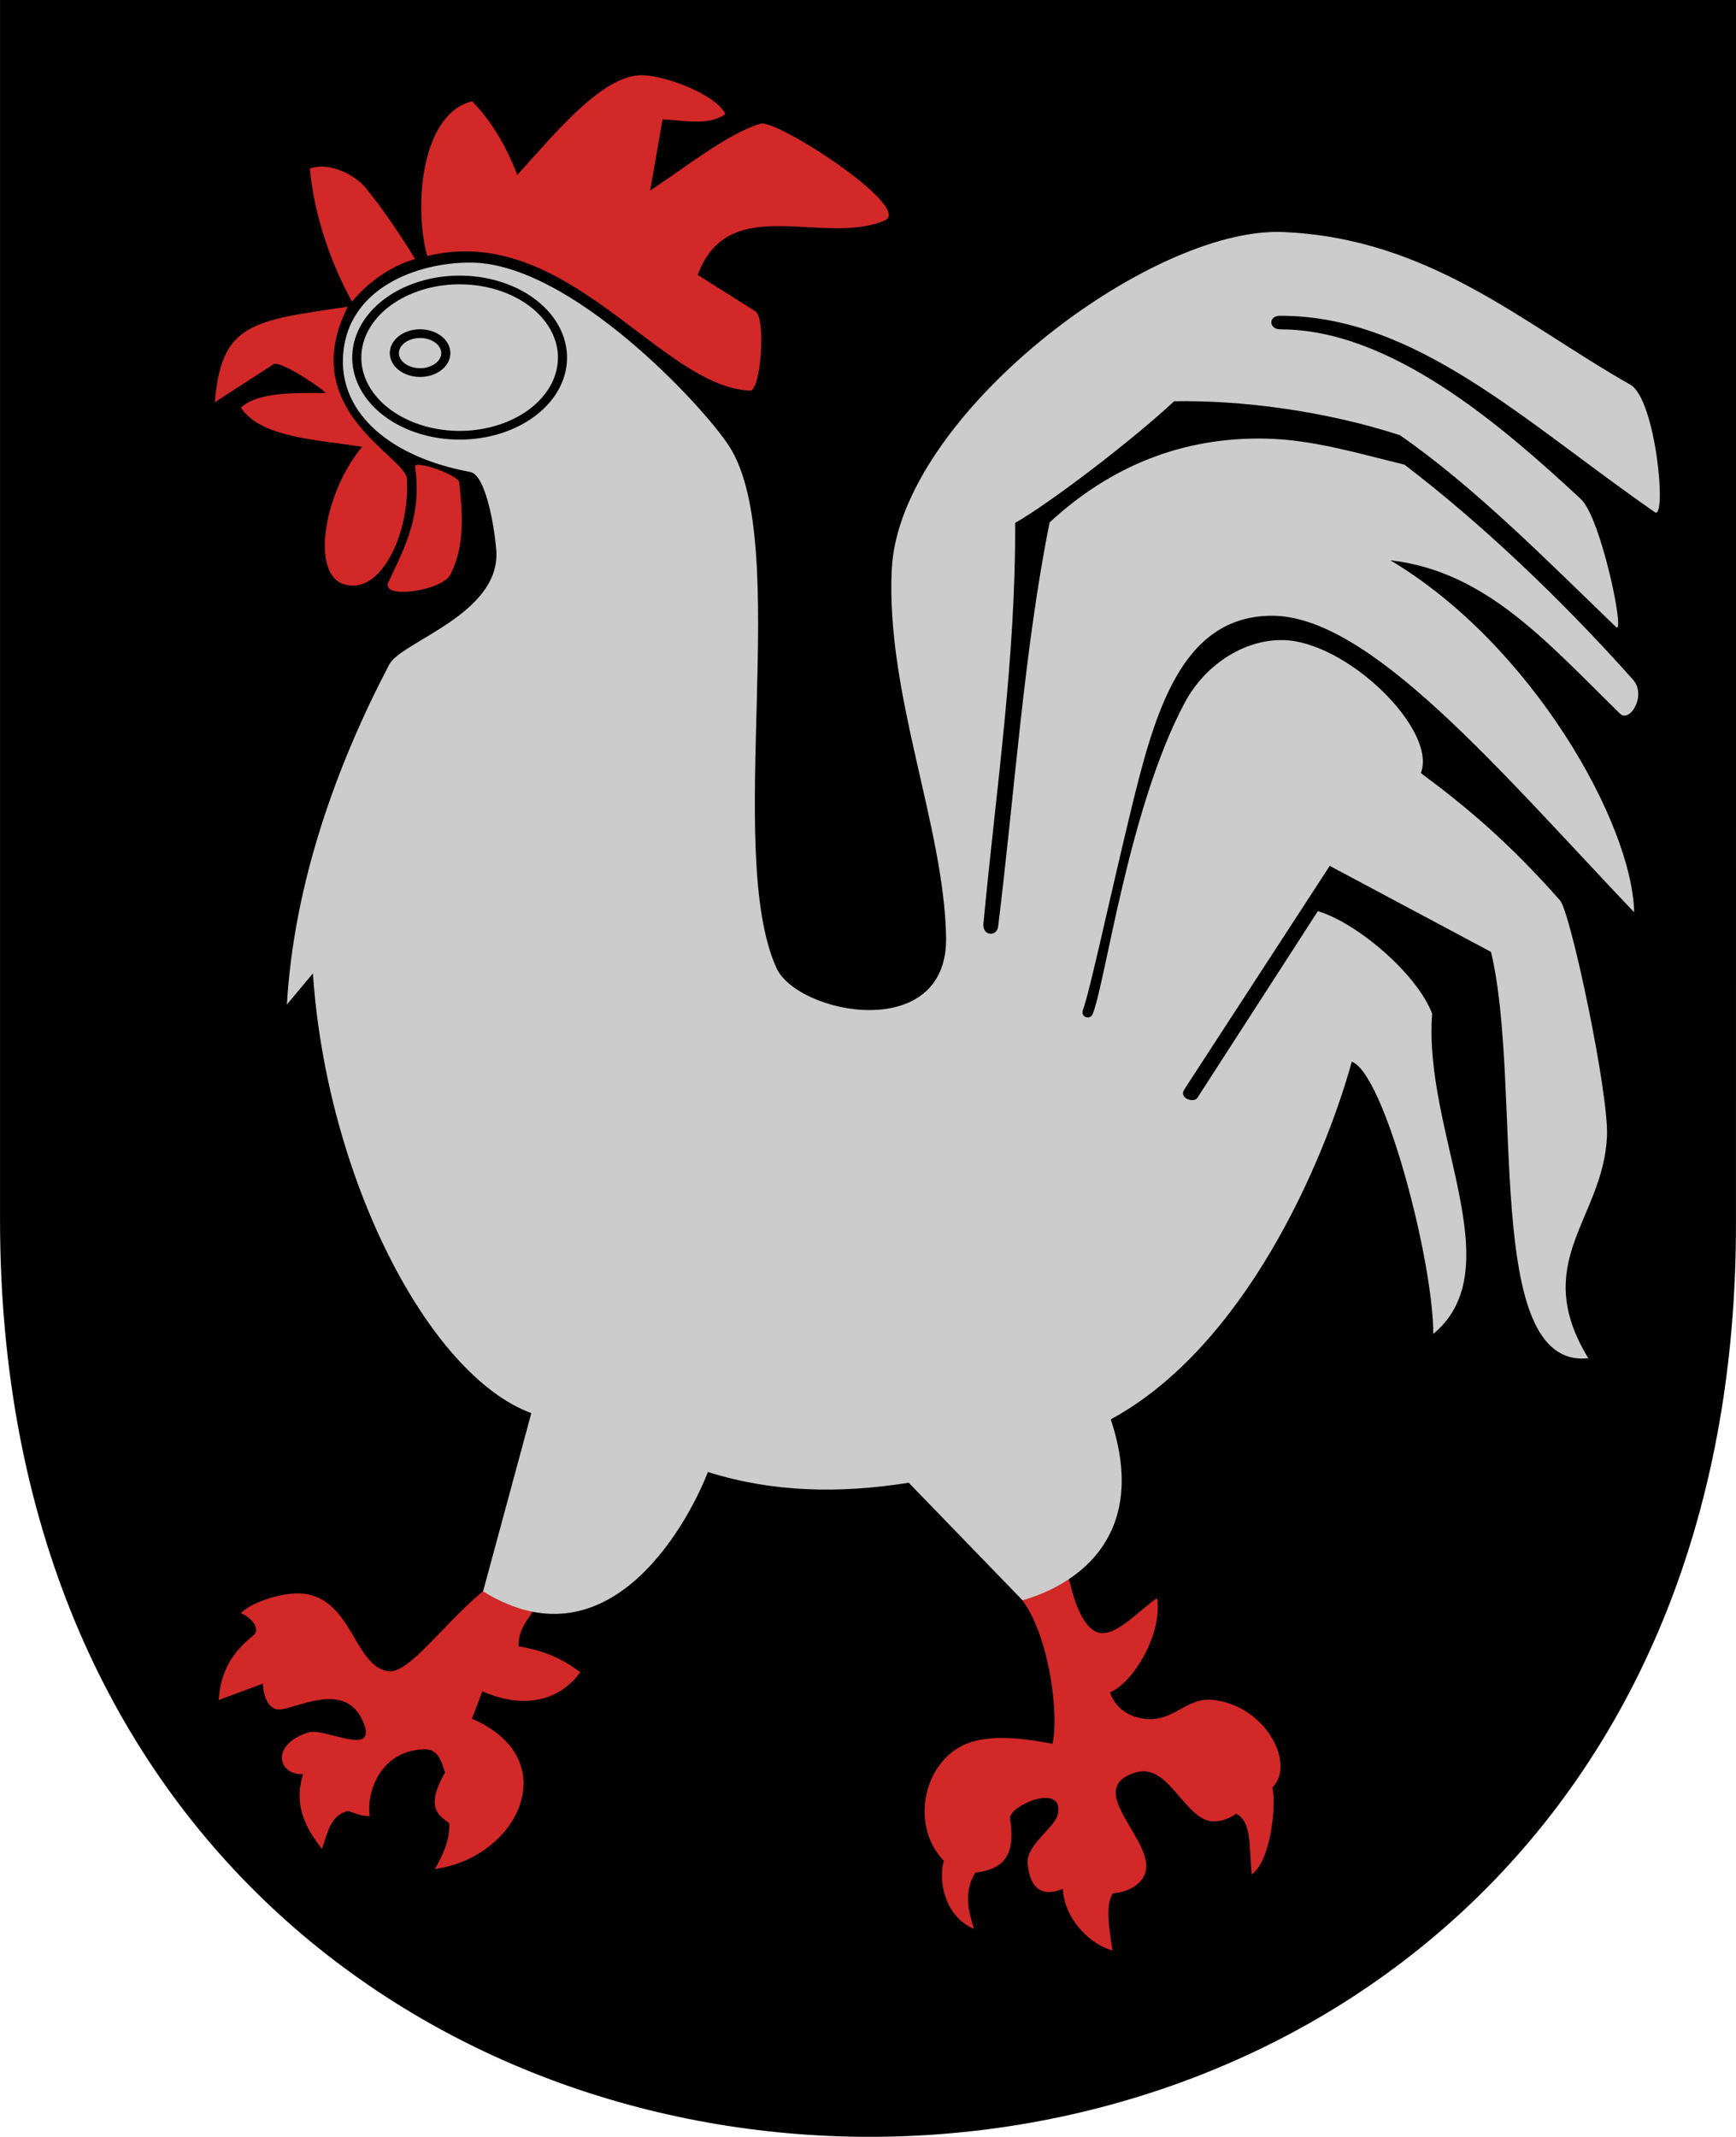 <?xml version="1.0" encoding="UTF-8" standalone="no"?>
<!-- Created with Inkscape (http://www.inkscape.org/) -->

<svg
   xmlns:svg="http://www.w3.org/2000/svg"
   xmlns="http://www.w3.org/2000/svg"
   version="1.1"
   width="390"
   height="480"
   id="svg4228">
  <defs
     id="defs4232" />
  <path
     d="M 0.004,0.004 390.011,-0.031 C 389.996,270.003 389.992,273.987 389.992,273.999 390.992,548.632 0.01,548.638 0.007,273.998 L 0.004,0.004 z"
     id="path2902"
     style="fill:#000000;fill-opacity:1;stroke:none" />
  <path
     d="m 107.86,357.966 c 15.403,-13.133 14.077,1.094 11.186,5.021 -2.185,2.968 -2.593,4.919 -2.542,6.801 6.976,1.178 10.543,3.441 13.856,5.784 -4.159,5.968 -12.109,8.714 -21.992,4.322 l -2.352,6.165 c 21.197,9.125 10.308,31.248 -8.326,33.75 1.898,-3.228 3.362,-6.564 3.242,-10.297 -2.577,-1.794 -5.37,-3.656 -0.953,-11.377 -0.932,-2.836 -1.598,-5.372 -4.894,-5.212 -10.287,0.5 -12.791,10.561 -12.013,15 -2.161,0.016 -3.344,-0.702 -4.894,-1.144 -3.975,0.932 -4.615,5.003 -5.847,8.517 -3.556,-4.516 -6.454,-9.657 -4.258,-16.78 -5.745,0.254 -7.343,-6.785 1.335,-9.407 3.512,-1.061 15.568,5.808 12.203,-2.288 -3.815,-9.18 -14.134,-3.46 -18.432,-2.86 -2.739,0.382 -4.008,-2.705 -4.131,-5.784 l -9.915,3.686 c 0.386,-6.392 3.076,-10.758 7.691,-14.428 1.932,-1.536 -0.455,-4.179 -2.733,-5.085 2.786,-2.754 10.087,-4.871 14.11,-4.386 11.029,1.332 11.361,16.352 19.004,17.415 4.559,0.634 11.899,-9.948 20.657,-17.415 z"
     id="path2859"
     style="fill:#d22828;fill-opacity:1;stroke:none" />
  <path
     d="m 240.382,355.54 c 0.927,4.169 3.242,11.171 7.165,11.293 3.887,0.12 8.526,-5.308 12.404,-7.865 1.244,8.033 -5.381,19.094 -10.607,21.168 1.103,3.095 3.622,5.412 7.775,5.933 6.673,0.837 9.26,-4.941 15.505,-4.225 11.791,1.353 18.538,14.438 13.213,19.685 0.988,3.862 -0.403,16.583 -4.629,19.505 -0.604,-6.388 -0.035,-12.02 -3.506,-13.618 -2.327,1.595 -4.679,2.008 -6.337,1.528 -5.714,-1.655 -9.176,-12.854 -16.135,-10.831 -12.108,3.519 3.861,14.976 2.157,22.202 -0.801,3.397 -4.903,4.873 -7.326,4.944 -1.826,2.423 -0.847,8.238 -0.135,12.854 -4.959,-1.262 -10.89,-7.122 -11.146,-13.843 -4.941,2.101 -7.548,-0.459 -7.91,-5.798 -0.282,-4.164 6.2,-7.994 6.786,-11.011 1.409,-7.249 -11.194,-1.826 -10.741,1.079 1.308,8.402 -1.539,11.329 -7.775,12.09 -2.6,4.03 -1.731,8.419 -0.315,12.629 -6.975,-2.898 -8.006,-11.525 -6.786,-15.281 -8.19,-8.444 -4.156,-24.209 7.011,-26.921 5.834,-1.417 11.872,-0.357 17.393,0.629 1.388,-5.83 -0.345,-22.877 -6.393,-31.718 -6.607,-9.658 8.992,-10.439 10.329,-4.428 z"
     id="path2861"
     style="fill:#d22828;fill-opacity:1;stroke:none" />
  <path
     d="M 77.034,80.72 C 77.41,64.958 93.518,58.87 105.89,58.983 c 22.386,0.205 52.19,32.29 57.966,41.314 14.17,22.137 -1.236,90.879 10.551,117.076 4.719,10.489 38.565,17.154 38.136,-6.864 -0.447,-25.001 -13.561,-54.561 -12.203,-82.627 1.657,-34.246 57.876,-77.078 87.966,-75.763 32.894,1.438 53.621,20.48 77.956,34.29 5.742,3.258 8.276,30.56 5.498,28.633 -29.24,-20.274 -53.707,-44.199 -84.216,-44.11 -2.671,0.008 -2.537,3.052 0.127,3.051 24.638,-0.009 49.319,21.254 67.5,38.136 4.485,4.164 10.034,30.806 7.881,28.729 -15.678,-15.127 -32.062,-31.698 -48.559,-43.093 -16.907,-5.507 -35.847,-7.908 -50.72,-7.627 -9.233,8.641 -27.72,22.764 -35.72,27.331 0.176,30.283 -4.303,60.043 -7.119,90 -0.267,2.839 3.011,3.023 3.305,0.636 3.735,-30.299 5.881,-62.644 11.568,-90.763 13.653,-12.582 29.696,-19.169 48.432,-18.814 10.666,0.202 20.927,3.343 31.271,5.847 16.965,12.927 35.2,30.158 51.356,48.305 3.116,3.5 -0.715,9.786 -2.924,7.627 -16.601,-16.227 -30.166,-31.985 -51.61,-34.449 31.848,18.933 54.383,59.176 54.788,79.068 -30.081,-31.615 -59.488,-66.869 -81.61,-66.61 -20.121,0.235 -26.1,21.725 -31.401,43.567 -4.88,20.108 -9.237,40.683 -10.803,44.908 -0.653,1.763 1.602,2.379 2.161,1.017 2.905,-7.077 8.088,-46.419 20.723,-70.022 4.469,-8.347 13.085,-14.069 21.861,-14.003 14.383,0.108 34.915,20.129 31.144,29.873 10.485,7.763 19.864,15.69 31.271,28.602 2.387,2.702 10.987,43.368 10.551,53.008 -0.84,18.579 -17.398,28.194 -4.195,49.831 -23.947,2.54 -14.577,-60.846 -21.864,-91.271 l -36.229,-19.322 -32.669,50.212 c -1.31,2.013 2.15,3.105 2.924,1.907 l 27.076,-41.949 c 8.807,2.625 22.199,13.991 25.678,23.008 -2.031,26.643 18.05,57.2 0.254,71.949 0.016,-16.386 -10.992,-58.49 -18.305,-61.144 -6.237,22.568 -24.062,64.026 -54.153,80.339 8.487,25.446 -6.642,36.843 -19.818,40.642 l -25.564,-26.405 c -15.636,2.463 -30.446,2.188 -45.127,-2.415 -3.31,8.772 -21.024,45.052 -50.503,26.822 l 10.842,-40.042 C 96.176,308.862 73.38,264.333 70.297,218.644 l -5.847,6.992 c 1.617,-27.492 11.257,-53.971 23.008,-76.398 2.707,-5.166 25.244,-11.343 24.025,-25.805 -0.441,-5.229 -2.364,-16.765 -5.847,-17.415 C 87.369,102.606 76.748,92.801 77.034,80.72 z"
     id="path2827"
     style="fill:#cccccc;stroke:none" />
  <path
     d="m 81.347,100.365 c -10.295,-1.634 -22.776,-2.053 -27.236,-8.809 3.975,-3.62 12.48,-3.284 18.921,-3.281 0.87,4.14e-4 -10.019,-7.461 -11.55,-6.472 l -13.213,8.539 c 1.406,-17.783 8.482,-18.313 29.866,-21.446 -11.82,23.191 13.003,33.667 13.279,38.614 0.701,12.576 -6.087,26.611 -14.382,23.64 -7.216,-2.584 -4.229,-20.509 4.315,-30.786 z"
     id="path2851"
     style="fill:#d22828;fill-opacity:1;stroke:none" />
  <path
     d="m 95.988,57.512 c 31.367,-7.717 52.475,29.573 72.549,30.224 2.37,0.077 3.601,-16.26 1.169,-17.798 l -12.944,-8.18 c 6.859,-18.818 28.031,-6.363 41.977,-12.225 6.605,-2.776 -24.252,-22.897 -27.955,-21.753 -7.326,2.264 -16.297,9.46 -24.719,15.011 l 2.786,-16 c 5.1,0.346 10.602,1.437 14.112,-1.169 -2.128,-4.343 -12.867,-8.437 -18.337,-8.719 -8.931,-0.461 -19.551,12.635 -28.404,22.382 -2.496,-6.402 -5.745,-12.052 -10.157,-16.539 -11.596,2.903 -13.116,23.842 -10.078,34.764 z"
     id="path2853"
     style="fill:#d22828;fill-opacity:1;stroke:none" />
  <path
     d="M 93.247,58.187 C 87.746,59.745 82.511,63.532 79.09,67.76 74.64,59.76 70.604,48.861 69.607,37.828 73.837,36.434 79.459,38.899 82.326,42.412 85.68,46.523 89.811,52.507 93.247,58.187 z"
     id="path2855"
     style="fill:#d22828;fill-opacity:1;stroke:none" />
  <path
     d="m 93.242,104.809 c -0.238,-1.608 9.773,1.84 9.947,3.591 0.66,6.632 1.369,14.223 -2.066,20.752 -1.873,3.56 -15.757,5.621 -13.856,1.589 3.651,-7.744 7.584,-15.047 5.975,-25.932 z"
     id="path2857"
     style="fill:#d22828;fill-opacity:1;stroke:none" />
  <path
     d="m 127.099,79.826 a 22.831,17.977 0 1 1 -45.662,0 22.831,17.977 0 1 1 45.662,0 z"
     transform="matrix(1.012,0,0,0.97,-2.261,2.895)"
     id="path2863"
     style="fill:none;stroke:#000000;stroke-width:2.018;stroke-linecap:round;stroke-linejoin:round;stroke-miterlimit:4;stroke-opacity:1;stroke-dasharray:none" />
  <path
     d="m 127.099,79.826 a 22.831,17.977 0 1 1 -45.662,0 22.831,17.977 0 1 1 45.662,0 z"
     transform="matrix(0.253,0,0,0.243,67.996,59.919)"
     id="path2863-7"
     style="fill:none;stroke:#000000;stroke-width:8.072;stroke-linecap:round;stroke-linejoin:round;stroke-miterlimit:4;stroke-opacity:1;stroke-dasharray:none" />
</svg>
